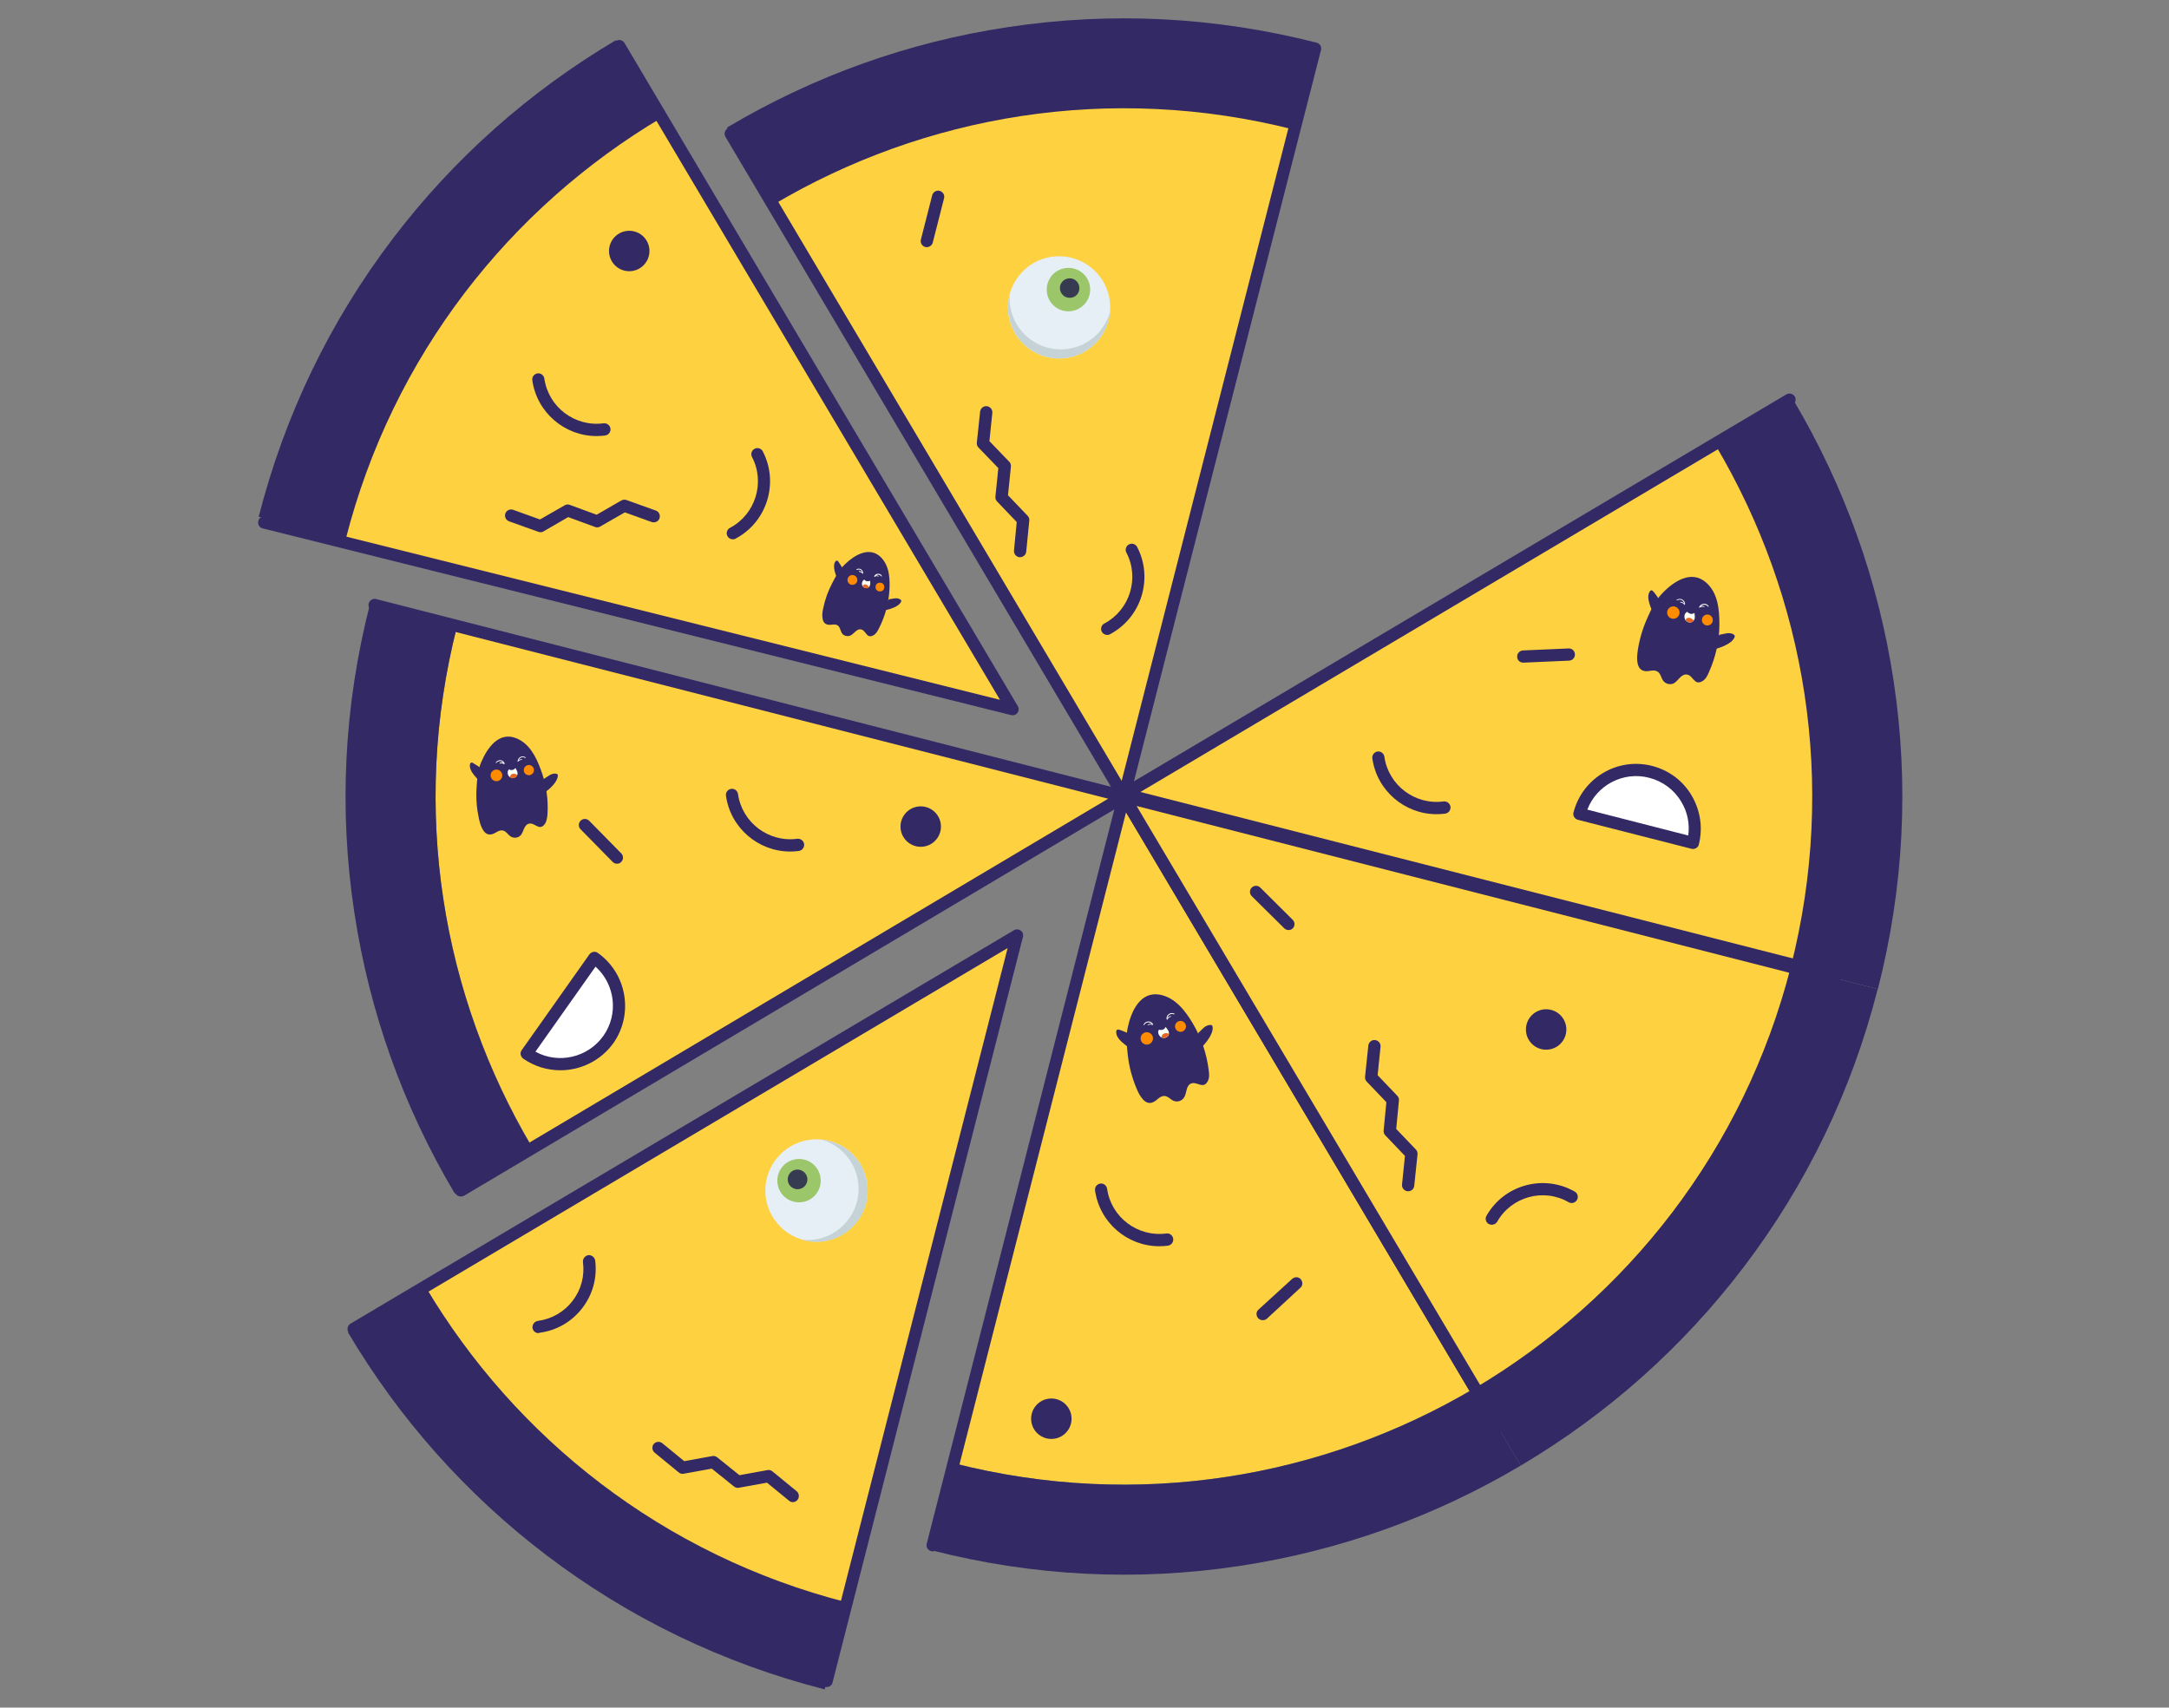 <?xml version="1.0" encoding="utf-8"?>
<!-- Generator: Adobe Illustrator 25.4.1, SVG Export Plug-In . SVG Version: 6.00 Build 0)  -->
<svg version="1.1" id="Layer_1" xmlns="http://www.w3.org/2000/svg" xmlns:xlink="http://www.w3.org/1999/xlink" x="0px" y="0px"
	 viewBox="0 0 1190.6 937.5" style="enable-background:new 0 0 1190.6 937.5;" xml:space="preserve">
<rect x="0" y="0" width="1190.6" height="937.5" fill="#808080" stroke="none"/>
<style type="text/css">
	.st0{fill:#FED141;}
	.st1{fill:#332965;}
	.st2{fill:none;}
	.st3{fill:#FFFFFF;}
	.st4{fill:#FF8C00;}
	.st5{fill:#FAFFF6;}
	.st6{fill:#E6661E;}
	.st7{fill:#E6EFF5;}
	.st8{fill:#C5D3D6;}
	.st9{fill:#9BC66A;}
	.st10{fill:#363B51;}
</style>
<path class="st0" d="M616.9,437.3l-366-93.5c-25.8,100.9-8.1,202.9,41.3,286.1L616.9,437.3L616.9,437.3z"/>
<g>
	<path class="st0" d="M523.4,803.3c100.9,25.8,202.9,8.1,286.1-41.3L616.9,437.3L523.4,803.3z"/>
	<path class="st1" d="M511.9,851.7c-0.3,0-0.6,0-0.8-0.1c-1.8-0.5-2.9-2.3-2.4-4.1l105-411.1c0.3-1.3,1.4-2.3,2.8-2.5
		c1.3-0.2,2.7,0.4,3.4,1.6l205.3,346.1c0.9,1.6,0.4,3.6-1.2,4.6c-1.6,0.9-3.6,0.4-4.6-1.2L618.1,446l-103,403.3
		C514.8,850.7,513.4,851.7,511.9,851.7z"/>
	<path class="st1" d="M523.4,803.3l-12.2,47.8c55.9,14.3,112.8,17.2,169.4,8.6c54.6-8.3,106.5-26.8,154.2-55.1l0,0l-25.2-42.5
		C726.4,811.4,624.4,829.1,523.4,803.3z"/>
</g>
<path class="st1" d="M616.9,440.6c-1.8,0-3.3-1.5-3.3-3.3s1.5-3.3,3.3-3.3l0,0c1.8,0,3.3,1.5,3.3,3.3S618.8,440.6,616.9,440.6z"/>
<path class="st1" d="M616.9,440.6c-1.8,0-3.3-1.5-3.3-3.3s1.5-3.3,3.3-3.3l0,0c1.8,0,3.3,1.5,3.3,3.3S618.8,440.6,616.9,440.6z"/>
<g>
	<polyline class="st0" points="401.1,73.4 616.9,437.3 616.9,437.3 721.8,26.6 	"/>
	<path class="st1" d="M616.9,440.6c-1.2,0-2.3-0.6-2.9-1.6L398.2,75.1c-0.9-1.6-0.4-3.6,1.2-4.6c1.6-0.9,3.6-0.4,4.6,1.2l211.7,357
		L718.6,25.8c0.5-1.8,2.3-2.9,4.1-2.4s2.9,2.3,2.4,4.1l-105,410.6c-0.3,1.3-1.4,2.3-2.8,2.5C617.2,440.6,617.1,440.6,616.9,440.6z"
		/>
</g>
<g>
	<polyline class="st0" points="982.3,219.5 617.3,436 1007.2,535.5 	"/>
	<path class="st1" d="M1007.2,538.8c-0.3,0-0.6,0-0.8-0.1l-389.9-99.5c-1.3-0.3-2.3-1.4-2.5-2.8s0.4-2.7,1.6-3.4l365-216.5
		c1.6-0.9,3.6-0.4,4.6,1.2c0.9,1.6,0.4,3.6-1.2,4.6L626,434.8l382.1,97.5c1.8,0.5,2.9,2.3,2.4,4.1
		C1010.1,537.8,1008.7,538.8,1007.2,538.8z"/>
</g>
<g>
	<path class="st0" d="M1006.8,536.9l-389.9-99.6l0,0l205.3,346.1C910.8,730.9,979.4,644.5,1006.8,536.9z"/>
	<path class="st1" d="M822.2,786.7c-1.1,0-2.3-0.6-2.9-1.6L614,439c-0.7-1.2-0.6-2.6,0.2-3.7s2.2-1.6,3.5-1.2l389.9,99.6
		c1.8,0.5,2.9,2.3,2.4,4.1c-13.5,53-37,101.9-69.9,145.1c-31.8,41.8-70.9,76.6-116.2,103.4C823.4,786.6,822.8,786.7,822.2,786.7z
		 M623.9,442.5l199.5,336.3c43.4-26.2,80.8-59.8,111.4-100c31.7-41.7,54.5-88.6,67.9-139.5L623.9,442.5z"/>
</g>
<path class="st1" d="M252.9,656.9c-1.1,0-2.3-0.6-2.9-1.6c-0.9-1.6-0.4-3.6,1.2-4.6l357.1-212.2L204.8,335.4
	c-1.8-0.5-2.9-2.3-2.4-4.1c0.5-1.8,2.3-2.9,4.1-2.4L617.8,434c1.3,0.3,2.3,1.4,2.5,2.8c0.2,1.3-0.4,2.7-1.6,3.4l-364,216.3
	C254.1,656.8,253.5,656.9,252.9,656.9z"/>
<path class="st2" d="M616.9,437.3L616.9,437.3L616.9,437.3z"/>
<path class="st2" d="M616.9,437.3L616.9,437.3L616.9,437.3z"/>
<g>
	<g>
		<polyline class="st0" points="453.8,922.9 558.3,513.6 558.3,513.6 194.1,729.6 		"/>
		<path class="st1" d="M453.8,926.2c-0.3,0-0.6,0-0.8-0.1c-1.8-0.5-2.9-2.3-2.4-4.1l102.5-401.5l-357.3,212
			c-1.6,0.9-3.6,0.4-4.6-1.2c-0.9-1.6-0.4-3.6,1.2-4.6l364.2-216c1.2-0.7,2.6-0.6,3.7,0.2c1.1,0.8,1.6,2.2,1.2,3.5L457,923.7
			C456.7,925.2,455.3,926.2,453.8,926.2z"/>
	</g>
	<path class="st1" d="M464.8,879.7c-100.9-25.8-181.9-90.2-231.3-173.4L191,731.5l0,0c28.3,47.7,64.9,88.8,108.9,122.3
		c45.5,34.6,96.9,59.4,152.8,73.7l0,0L464.8,879.7L464.8,879.7z"/>
</g>
<path class="st1" d="M1030.7,543L983,530.8c-25.8,100.9-90.2,181.9-173.4,231.3l25.2,42.5c47.7-28.3,88.8-64.9,122.3-108.9
	C991.7,650.2,1016.5,598.8,1030.7,543z"/>
<path class="st1" d="M710.4,71.2L710.4,71.2l12.2-47.8l0,0C666.8,9.2,609.8,6.3,553.2,14.9C498.6,23.1,446.7,41.7,399.1,70l0,0
	l25.2,42.5C507.5,63.1,609.5,45.5,710.4,71.2z"/>
<path class="st1" d="M250.9,343.8l-47.8-12.2c-14.3,55.9-17.2,112.8-8.6,169.4c8.3,54.6,26.8,106.5,55.1,154.2l42.5-25.2
	C242.8,546.7,225.1,444.7,250.9,343.8z"/>
<path class="st1" d="M983,530.8L983,530.8l47.8,12.2l0,0c14.3-55.9,17.2-112.8,8.6-169.4c-8.3-54.6-26.8-106.5-55.1-154.2
	l-42.5,25.2C991.1,327.9,1008.7,429.8,983,530.8z"/>
<g>
	<g>
		<polyline class="st0" points="145,286.9 555.8,389.4 339.9,25.3 		"/>
		<path class="st1" d="M555.8,392.7c-0.3,0-0.5,0-0.8-0.1L144.2,290.1c-1.8-0.4-2.9-2.3-2.4-4.1c0.4-1.8,2.3-2.9,4.1-2.4l403,100.6
			L337,27c-0.9-1.6-0.4-3.6,1.2-4.6c1.6-0.9,3.6-0.4,4.6,1.2l215.9,364.1c0.7,1.2,0.6,2.6-0.2,3.7
			C557.8,392.3,556.8,392.7,555.8,392.7z"/>
	</g>
	<path class="st1" d="M189.8,295.9C215.6,195,280,114,363.2,64.6L338,22.1C290.3,50.4,249.1,87,215.7,130.9
		c-34.6,45.5-59.4,96.9-73.7,152.8l0,0L189.8,295.9L189.8,295.9z"/>
</g>
<circle class="st1" cx="577.1" cy="778.9" r="11.1"/>
<circle class="st1" cx="640.8" cy="574.4" r="11.1"/>
<circle class="st1" cx="473" cy="327.4" r="11.1"/>
<circle class="st1" cx="345.4" cy="137.8" r="11.1"/>
<circle class="st1" cx="848.7" cy="565.2" r="11.1"/>
<circle class="st1" cx="505.4" cy="453.8" r="11.1"/>
<g>
	<path class="st3" d="M326.2,525.9c14.5,10.3,17.9,30.3,7.7,44.8c-10.3,14.5-30.3,17.9-44.8,7.7L326.2,525.9z"/>
	<path class="st1" d="M307.6,587.6c-7.1,0-14.2-2.1-20.4-6.4c-0.7-0.5-1.2-1.3-1.4-2.2c-0.2-0.9,0.1-1.8,0.6-2.5l37.1-52.5
		c0.5-0.7,1.3-1.2,2.2-1.4c0.9-0.2,1.8,0.1,2.5,0.6c15.9,11.3,19.7,33.5,8.5,49.5C329.7,582.4,318.7,587.6,307.6,587.6z
		 M293.9,577.4c12.6,6.9,28.8,3.3,37.3-8.7s6.4-28.4-4.3-38L293.9,577.4z"/>
</g>
<g>
	<path class="st3" d="M867,446.9c4.4-17.2,21.9-27.6,39.1-23.2c17.2,4.4,27.6,21.9,23.2,39.1L867,446.9z"/>
	<path class="st1" d="M929.3,466.1c-0.3,0-0.6,0-0.8-0.1l-62.3-15.9c-0.9-0.2-1.6-0.8-2.1-1.5c-0.5-0.8-0.6-1.7-0.4-2.5
		c4.9-19,24.2-30.5,43.2-25.6c9.2,2.4,16.9,8.1,21.7,16.3c4.8,8.2,6.2,17.7,3.9,26.9C932.2,465.1,930.8,466.1,929.3,466.1z
		 M871.3,444.5l55.4,14.2c0.9-6.4-0.4-12.9-3.8-18.5c-3.9-6.6-10.2-11.3-17.7-13.2C891,423.3,876.4,431.1,871.3,444.5z"/>
</g>
<path class="st1" d="M433.7,467.5c-17.4,0-32.7-12.9-35.2-30.6c-0.3-1.8,1-3.5,2.8-3.8s3.5,1,3.8,2.8c2.2,15.7,16.8,26.7,32.5,24.6
	c1.8-0.2,3.5,1,3.8,2.9c0.2,1.8-1,3.5-2.9,3.8C436.9,467.4,435.3,467.5,433.7,467.5z"/>
<path class="st1" d="M636.3,684.2c-17.4,0-32.7-12.9-35.2-30.6c-0.3-1.8,1-3.5,2.8-3.8s3.5,1,3.8,2.8c2.2,15.7,16.8,26.7,32.5,24.6
	c1.8-0.3,3.5,1,3.8,2.9c0.2,1.8-1,3.5-2.9,3.8C639.5,684.1,637.9,684.2,636.3,684.2z"/>
<path class="st1" d="M295.6,731.9c-1.7,0-3.1-1.2-3.3-2.9c-0.2-1.8,1.1-3.5,2.9-3.8c7.6-1,14.4-4.9,19.1-11s6.7-13.6,5.7-21.3
	c-0.2-1.8,1.1-3.5,2.9-3.8c1.8-0.2,3.5,1.1,3.8,2.9c1.2,9.4-1.3,18.7-7.1,26.2c-5.8,7.5-14.1,12.3-23.5,13.5
	C295.9,731.9,295.7,731.9,295.6,731.9z"/>
<path class="st1" d="M607.8,348.6c-1.2,0-2.4-0.6-3-1.8c-0.9-1.6-0.2-3.7,1.4-4.5c14-7.4,19.4-24.9,12.1-38.9
	c-0.9-1.6-0.2-3.7,1.4-4.5c1.6-0.9,3.7-0.2,4.5,1.4c9,17.3,2.3,38.8-14.9,47.9C608.9,348.5,608.3,348.6,607.8,348.6z"/>
<path class="st1" d="M402.3,296.1c-1.2,0-2.4-0.6-3-1.8c-0.9-1.6-0.2-3.7,1.4-4.5c14-7.4,19.4-24.9,12.1-38.9
	c-0.9-1.6-0.2-3.7,1.4-4.5c1.6-0.9,3.7-0.2,4.5,1.4c9,17.3,2.3,38.8-14.9,47.9C403.4,296,402.8,296.1,402.3,296.1z"/>
<path class="st1" d="M327.4,239.4c-17.4,0-32.7-12.9-35.2-30.6c-0.3-1.8,1-3.5,2.8-3.8s3.5,1,3.8,2.8c2.2,15.7,16.8,26.7,32.5,24.6
	c1.8-0.2,3.5,1,3.8,2.9c0.2,1.8-1,3.5-2.9,3.8C330.6,239.3,329,239.4,327.4,239.4z"/>
<path class="st1" d="M818.9,672.4c-0.6,0-1.1-0.1-1.7-0.4c-1.6-0.9-2.2-3-1.2-4.6c9.7-17,31.4-22.9,48.4-13.2c1.6,0.9,2.2,3,1.2,4.6
	c-0.9,1.6-3,2.2-4.6,1.2c-13.8-7.9-31.4-3-39.2,10.8C821.2,671.8,820.1,672.4,818.9,672.4z"/>
<path class="st1" d="M788.5,447c-17.4,0-32.7-12.9-35.2-30.6c-0.3-1.8,1-3.5,2.8-3.8s3.5,1,3.8,2.8c2.2,15.7,16.8,26.7,32.5,24.6
	c1.8-0.2,3.5,1,3.8,2.9c0.2,1.8-1,3.5-2.9,3.8C791.7,446.9,790.1,447,788.5,447z"/>
<path class="st1" d="M693.1,724.8c-0.9,0-1.8-0.4-2.5-1.1c-1.2-1.4-1.2-3.5,0.2-4.7l18.5-16.9c1.4-1.2,3.5-1.2,4.7,0.2
	s1.2,3.5-0.2,4.7l-18.4,17C694.7,724.6,693.9,724.8,693.1,724.8z"/>
<path class="st1" d="M707.3,510.6c-0.9,0-1.7-0.3-2.4-1L687.1,492c-1.3-1.3-1.3-3.4,0-4.7c1.3-1.3,3.4-1.3,4.7,0l17.8,17.7
	c1.3,1.3,1.3,3.4,0,4.7C709,510.3,708.2,510.6,707.3,510.6z"/>
<path class="st1" d="M836.1,363.8c-1.8,0-3.3-1.4-3.3-3.2c-0.1-1.8,1.3-3.4,3.2-3.5l25-1.1c1.9-0.1,3.4,1.3,3.5,3.2
	c0.1,1.8-1.3,3.4-3.2,3.5l-25,1.1C836.2,363.8,836.1,363.8,836.1,363.8z"/>
<path class="st1" d="M338.7,474.2c-0.9,0-1.7-0.3-2.4-1l-17.6-17.9c-1.3-1.3-1.3-3.4,0-4.7c1.3-1.3,3.4-1.3,4.7,0l17.6,17.9
	c1.3,1.3,1.3,3.4,0,4.7C340.4,473.9,339.5,474.2,338.7,474.2z"/>
<path class="st1" d="M508.7,135.7c-0.3,0-0.6,0-0.8-0.1c-1.8-0.5-2.9-2.3-2.4-4.1l6.2-24.3c0.5-1.8,2.3-2.9,4.1-2.4s2.9,2.3,2.4,4.1
	l-6.2,24.3C511.6,134.7,510.2,135.7,508.7,135.7z"/>
<path class="st1" d="M435.2,824.7c-0.7,0-1.5-0.2-2.1-0.8L421,814l-15.4,2.8c-1,0.2-1.9-0.1-2.7-0.7l-12.2-9.8l-15.4,2.8
	c-1,0.2-2-0.1-2.7-0.7l-13.3-10.9c-1.4-1.2-1.6-3.3-0.5-4.7c1.2-1.4,3.3-1.6,4.7-0.5l12.1,9.9l15.4-2.8c1-0.2,1.9,0.1,2.7,0.7
	l12.2,9.8l15.4-2.8c1-0.2,2,0.1,2.7,0.7l13.3,10.9c1.4,1.2,1.6,3.3,0.5,4.7C437.1,824.3,436.2,824.7,435.2,824.7z"/>
<path class="st1" d="M559.9,305.9c-0.1,0-0.2,0-0.3,0c-1.8-0.2-3.2-1.8-3-3.7l1.5-15.6l-10.8-11.3c-0.7-0.7-1-1.7-0.9-2.7L548,257
	l-10.9-11.3c-0.7-0.7-1-1.7-0.9-2.7l1.8-17c0.2-1.8,1.8-3.2,3.7-3c1.8,0.2,3.2,1.8,3,3.7l-1.6,15.5l10.9,11.3c0.7,0.7,1,1.7,0.9,2.7
	l-1.6,15.7l10.8,11.3c0.7,0.7,1,1.7,0.9,2.6l-1.7,17.1C563.1,304.7,561.6,305.9,559.9,305.9z"/>
<path class="st1" d="M773,654c-0.1,0-0.2,0-0.4,0c-1.8-0.2-3.2-1.8-3-3.7l1.6-15.7l-10.8-11.3c-0.7-0.7-1-1.7-0.9-2.6l1.5-15.6
	l-10.8-11.3c-0.7-0.7-1-1.7-0.9-2.7l1.8-17.1c0.2-1.8,1.8-3.2,3.7-3c1.8,0.2,3.2,1.8,3,3.7l-1.6,15.6l10.8,11.3
	c0.7,0.7,1,1.7,0.9,2.6l-1.5,15.6l10.8,11.3c0.7,0.7,1,1.7,0.9,2.7l-1.8,17.2C776.1,652.8,774.7,654,773,654z"/>
<path class="st1" d="M296.7,292.2c-0.4,0-0.8-0.1-1.1-0.2l-16.2-5.8c-1.7-0.6-2.6-2.5-2-4.3c0.6-1.7,2.5-2.6,4.3-2l14.7,5.3
	l13.6-7.8c0.9-0.5,1.9-0.6,2.8-0.2l14.7,5.4l13.5-7.8c0.9-0.5,1.9-0.6,2.8-0.3l16.2,5.8c1.7,0.6,2.6,2.5,2,4.3
	c-0.6,1.7-2.5,2.6-4.3,2l-14.7-5.3l-13.6,7.8c-0.9,0.5-1.9,0.6-2.8,0.2l-14.7-5.4l-13.5,7.8C297.9,292.1,297.3,292.2,296.7,292.2z"
	/>
<g>
	<path class="st1" d="M925.5,370.3c3.9,0,4.3,6.4,8.9,3.7c1.8-1,2.8-2.9,3.6-4.8c3.8-8.4,5.8-17.5,5.8-26.7c0-8.1-0.9-17.1-7.3-22.7
		c-8.2-7.2-18.1-0.4-24.2,6.1c-3.8,4-5.9,8.6-8.1,13.5c-2.5,5.6-4.3,11.6-5.2,17.7c-0.3,2.3-0.6,4.7-0.1,7c0.5,2.5,1.8,4.2,4.5,4.4
		c2.2,0.1,4.6-1.1,6.6,0.3c1.6,1.1,1.8,3.4,3,5c1.3,1.7,3.8,2.3,5.7,1.4C921.2,373.8,922.6,370.3,925.5,370.3z"/>
	<ellipse class="st4" cx="937.2" cy="340.4" rx="3" ry="3"/>
	
		<ellipse transform="matrix(0.202 -0.98 0.98 0.202 403.23 1167.86)" class="st4" cx="917.9" cy="336.6" rx="3.4" ry="3.4"/>
	<path class="st5" d="M926.2,335.9c0.5,0.6,1.1,0.9,1.8,1.1s1.5-0.1,2.1-0.5c0.1,0.9,0.3,1.9,0.2,2.7c-0.1,0.9-0.6,1.7-1.3,2.2
		c-0.2,0.1-0.5,0.2-0.8,0.3c-1.4,0.3-3-0.6-3.4-2C924.3,338.3,924.8,336.4,926.2,335.9z"/>
	<path class="st6" d="M925.2,340.5c0.3-1.1,1.5-1.6,2.6-1.2c0.8,0.3,1.5,0.8,1.9,1.5c-0.2,0.3-0.4,0.5-0.7,0.6
		c-0.2,0.1-0.5,0.2-0.8,0.3C927.1,341.9,925.9,341.4,925.2,340.5z"/>
	<path class="st1" d="M911.5,330.3c-1.2-1.9-2.4-3.7-3.8-5.4c-0.4-0.4-0.8-0.9-1.4-0.8c-0.3,0.1-0.5,0.3-0.7,0.6
		c-1.2,1.8-0.9,4.2-0.3,6.3c0.6,2.2,1.5,4.3,2.7,6.3"/>
	<path class="st1" d="M943.8,348.5c1.3-0.2,2.6-0.6,4-0.8c1.3-0.2,2.8-0.1,3.9,0.7c0.2,0.2,0.5,0.4,0.5,0.7c0.1,0.3,0,0.5-0.1,0.8
		c-0.8,1.8-2.5,3.1-4.3,4c-3.1,1.7-6.6,2.7-10.1,3"/>
	<g>
		<g>
			<path class="st5" d="M920.6,329.6c0.8-0.5,1.9-0.5,2.7,0s1.1,1.3,1.3,2.2c0,0.2,0.3,0.2,0.3,0c0.2-1-0.5-2.1-1.4-2.6
				c-1-0.6-2.2-0.5-3.2,0.1C920.2,329.4,920.4,329.7,920.6,329.6L920.6,329.6z"/>
		</g>
	</g>
	<g>
		<g>
			<path class="st5" d="M922.5,330.8c0.4,0,0.8,0.1,1.2,0.4c0.2,0.1,0.3,0.2,0.5,0.4c0.1,0.1,0.2,0.2,0.2,0.2
				c0.1,0.1,0.1,0.2,0.2,0.3c0.1,0.1,0.3,0,0.2-0.1c0-0.3-0.2-0.5-0.4-0.7s-0.4-0.4-0.6-0.5c-0.4-0.3-0.9-0.4-1.4-0.4
				C922.2,330.3,922.2,330.8,922.5,330.8L922.5,330.8z"/>
		</g>
	</g>
	<g>
		<g>
			<path class="st5" d="M937.9,332.8c-0.6-0.9-1.7-1.5-2.8-1.3c-1,0.1-2.1,0.8-2.4,1.9c0,0.2,0.2,0.3,0.3,0.1
				c0.5-0.7,1.2-1.4,2.1-1.5c0.9-0.1,1.9,0.3,2.4,1C937.7,333.2,938.1,333,937.9,332.8L937.9,332.8z"/>
		</g>
	</g>
	<g>
		<g>
			<path class="st5" d="M935.6,332.9c-0.5-0.2-1-0.3-1.5-0.3c-0.3,0-0.5,0.1-0.7,0.2s-0.5,0.3-0.6,0.5c-0.1,0.1,0,0.3,0.2,0.2
				c0.1,0,0.2-0.1,0.3-0.1s0.2-0.1,0.3-0.1c0.2-0.1,0.4-0.1,0.6-0.2c0.4-0.1,0.8,0,1.2,0.1c0.1,0,0.2,0,0.3-0.1
				C935.7,333.1,935.7,333,935.6,332.9L935.6,332.9z"/>
		</g>
	</g>
</g>
<g>
	<path class="st1" d="M653.3,595.1c3.4-2,7,3.3,9.6-1.4c1-1.8,0.9-4,0.6-6c-1.1-9.1-4.1-18-8.8-25.9c-4.1-6.9-9.6-14.1-18-15.7
		c-10.7-2-15.7,9-17.6,17.7c-1.2,5.3-0.6,10.4,0,15.8c0.7,6.1,2.3,12.1,4.7,17.8c0.9,2.2,1.9,4.3,3.5,6.1c1.7,1.9,3.7,2.7,6.1,1.4
		c1.9-1,3.4-3.3,5.8-3.2c2,0.1,3.3,2,5.1,2.7c2,0.8,4.5,0,5.6-1.8C651.5,600.3,650.9,596.6,653.3,595.1z"/>
	<ellipse class="st4" cx="648" cy="563.5" rx="3" ry="3"/>
	<ellipse class="st4" cx="629.5" cy="570.1" rx="3.4" ry="3.4"/>
	<path class="st5" d="M636.2,565.3c0.7,0.2,1.4,0.2,2.1,0c0.7-0.3,1.2-0.8,1.5-1.5c0.6,0.7,1.2,1.4,1.6,2.2c0.3,0.8,0.4,1.8,0,2.5
		c-0.1,0.2-0.3,0.4-0.5,0.6c-1.1,1-2.9,1-4,0S635.3,566.4,636.2,565.3z"/>
	<path class="st6" d="M637.7,569.7c-0.3-1.1,0.5-2.1,1.6-2.4c0.8-0.2,1.7-0.1,2.3,0.3c0,0.3-0.1,0.6-0.3,0.9
		c-0.1,0.2-0.3,0.4-0.5,0.6C640,569.9,638.8,570.1,637.7,569.7z"/>
	<path class="st1" d="M620.7,568c-2-1-4-1.9-6.1-2.6c-0.5-0.2-1.2-0.3-1.6,0.1c-0.2,0.2-0.3,0.6-0.3,0.9c-0.1,2.2,1.4,4.1,3,5.6
		c1.7,1.5,3.5,2.9,5.5,4"/>
	<path class="st1" d="M657.8,567c1.1-0.8,1.9-1.9,3-2.8c1-0.9,2.3-1.5,3.7-1.5c0.3,0,0.6,0.1,0.8,0.3s0.2,0.5,0.3,0.7
		c0.3,2-0.6,3.9-1.6,5.7c-1.8,3-4.2,5.7-7.1,7.8"/>
	<g>
		<g>
			<path class="st5" d="M628.1,562.7c0.4-0.8,1.3-1.4,2.2-1.4c1,0,1.7,0.5,2.3,1.2c0.1,0.1,0.3,0,0.3-0.2c-0.4-1-1.6-1.6-2.6-1.5
				c-1.1,0-2.1,0.7-2.6,1.7C627.7,562.8,628,563,628.1,562.7L628.1,562.7z"/>
		</g>
	</g>
	<g>
		<g>
			<path class="st5" d="M630.3,562.8c0.4-0.2,0.8-0.3,1.2-0.3c0.2,0,0.4,0,0.6,0.1c0.2,0.1,0.4,0.2,0.6,0.2c0.1,0,0.2-0.1,0.1-0.2
				c-0.1-0.2-0.4-0.3-0.6-0.4c-0.2-0.1-0.5-0.1-0.8-0.1c-0.5,0-1,0.2-1.4,0.4C629.9,562.6,630.1,562.9,630.3,562.8L630.3,562.8z"/>
		</g>
	</g>
	<g>
		<g>
			<path class="st5" d="M644.6,556.5c-1-0.5-2.2-0.4-3.1,0.3c-0.8,0.6-1.4,1.8-1.1,2.8c0.1,0.2,0.3,0.1,0.3,0
				c0.1-0.9,0.3-1.8,1.1-2.4c0.8-0.6,1.8-0.7,2.6-0.3C644.7,557,644.9,556.6,644.6,556.5L644.6,556.5z"/>
		</g>
	</g>
	<g>
		<g>
			<path class="st5" d="M642.7,557.9c-0.5,0-1,0.2-1.4,0.5c-0.2,0.2-0.4,0.3-0.5,0.6c-0.1,0.1-0.1,0.2-0.2,0.3
				c0,0.1-0.1,0.2-0.1,0.4c0,0.1,0.2,0.2,0.3,0.1c0.1-0.1,0.1-0.2,0.2-0.3c0.1-0.1,0.1-0.2,0.2-0.3c0.1-0.2,0.3-0.3,0.4-0.5
				c0.3-0.3,0.7-0.4,1.1-0.5C643,558.3,643,557.8,642.7,557.9L642.7,557.9z"/>
		</g>
	</g>
</g>
<g>
	<path class="st1" d="M472.3,345.5c3.1,0.2,3.1,5.3,6.9,3.4c1.5-0.7,2.4-2.2,3.1-3.6c3.4-6.5,5.4-13.7,5.9-21
		c0.4-6.4,0.1-13.6-4.7-18.4c-6.2-6.1-14.4-1.2-19.5,3.7c-3.2,3-5.1,6.5-7.1,10.4c-2.3,4.3-4,9-5,13.8c-0.4,1.8-0.7,3.7-0.4,5.5
		c0.2,2,1.2,3.5,3.3,3.7c1.7,0.2,3.7-0.7,5.2,0.5c1.2,1,1.3,2.8,2.1,4.1c0.9,1.4,2.9,2,4.5,1.4C468.8,348.1,470.1,345.3,472.3,345.5
		z"/>
	<ellipse class="st4" cx="483" cy="322.3" rx="2.4" ry="2.4"/>
	<ellipse class="st4" cx="467.9" cy="318.4" rx="2.7" ry="2.7"/>
	<path class="st5" d="M474.5,318.2c0.3,0.5,0.8,0.8,1.4,0.9s1.2,0,1.7-0.3c0.1,0.7,0.2,1.5,0,2.2c-0.1,0.7-0.5,1.4-1.2,1.7
		c-0.2,0.1-0.4,0.1-0.6,0.2c-1.1,0.1-2.3-0.6-2.6-1.7C472.9,320,473.5,318.5,474.5,318.2z"/>
	<path class="st6" d="M473.5,321.8c0.3-0.9,1.3-1.2,2.1-0.8c0.6,0.2,1.1,0.7,1.4,1.3c-0.2,0.2-0.4,0.4-0.6,0.5s-0.4,0.1-0.6,0.2
		C475,323,474,322.5,473.5,321.8z"/>
	<path class="st1" d="M463.1,313c-0.8-1.5-1.8-3-2.8-4.5c-0.3-0.4-0.6-0.8-1.1-0.7c-0.2,0-0.4,0.2-0.6,0.4c-1,1.4-0.9,3.3-0.5,5
		c0.4,1.8,1,3.5,1.8,5.1"/>
	<path class="st1" d="M488,329c1.1-0.1,2.1-0.4,3.2-0.5s2.2,0,3.1,0.7c0.2,0.1,0.4,0.3,0.4,0.6c0,0.2,0,0.4-0.1,0.6
		c-0.7,1.4-2.1,2.3-3.6,3c-2.6,1.2-5.4,1.8-8.2,1.9"/>
	<g>
		<g>
			<path class="st5" d="M470.4,312.9c0.7-0.3,1.5-0.3,2.1,0.1s0.8,1.1,0.9,1.8c0,0.2,0.3,0.2,0.3,0c0.2-0.8-0.3-1.8-1-2.2
				c-0.7-0.5-1.8-0.5-2.5-0.1C470,312.7,470.2,313,470.4,312.9L470.4,312.9z"/>
		</g>
	</g>
	<g>
		<g>
			<path class="st5" d="M471.8,314c0.3,0,0.6,0.1,0.9,0.3c0.1,0.1,0.1,0.1,0.2,0.1c0.1,0.1,0.1,0.1,0.2,0.2l0,0l0,0l0,0l0.1,0.1
				c0.1,0.1,0.1,0.1,0.2,0.2s0.2,0,0.2-0.1s0-0.2-0.1-0.3c0-0.1-0.1-0.2-0.2-0.3c-0.1-0.2-0.3-0.3-0.5-0.4c-0.3-0.2-0.8-0.3-1.2-0.3
				c-0.1,0-0.2,0.1-0.2,0.2C471.6,313.9,471.7,314,471.8,314L471.8,314z"/>
		</g>
	</g>
	<g>
		<g>
			<path class="st5" d="M484.1,316.2c-0.4-0.8-1.3-1.3-2.2-1.2c-0.8,0-1.8,0.6-2,1.4c0,0.2,0.2,0.3,0.3,0.2c0.5-0.5,1-1,1.7-1.1
				c0.7,0,1.4,0.3,1.8,0.9C483.9,316.6,484.2,316.4,484.1,316.2L484.1,316.2z"/>
		</g>
	</g>
	<g>
		<g>
			<path class="st5" d="M482.2,316.2c-0.4-0.2-0.8-0.3-1.2-0.3c-0.2,0-0.4,0.1-0.6,0.1c-0.1,0-0.2,0.1-0.3,0.2
				c-0.1,0.1-0.2,0.1-0.2,0.2s0,0.3,0.1,0.2c0.1,0,0.2,0,0.2-0.1c0.1,0,0.2-0.1,0.3-0.1c0.2-0.1,0.3-0.1,0.5-0.1c0.3,0,0.7,0,1,0.2
				C482.2,316.7,482.4,316.4,482.2,316.2L482.2,316.2z"/>
		</g>
	</g>
</g>
<g>
	<path class="st1" d="M290,452.3c3.4-1.2,5.8,4.2,8.9,0.3c1.2-1.5,1.4-3.5,1.6-5.3c0.6-8.4-0.7-17-3.7-24.9
		c-2.6-7-6.3-14.4-13.7-17.2c-9.4-3.6-15.7,5.6-18.9,13.1c-2,4.6-2.3,9.3-2.6,14.3c-0.4,5.7,0.1,11.4,1.3,16.9
		c0.5,2.1,1,4.2,2.2,6.1c1.2,2,2.9,3.1,5.3,2.3c1.9-0.6,3.6-2.5,5.8-1.9c1.7,0.4,2.7,2.4,4.2,3.3c1.7,1,4,0.8,5.4-0.7
		C287.4,456.8,287.5,453.3,290,452.3z"/>
	<ellipse class="st4" cx="290.3" cy="422.8" rx="2.8" ry="2.8"/>
	<ellipse class="st4" cx="272.5" cy="425.7" rx="3.2" ry="3.2"/>
	<path class="st5" d="M279.4,422.4c0.6,0.3,1.3,0.5,1.9,0.3c0.7-0.1,1.2-0.5,1.6-1.1c0.4,0.7,0.9,1.5,1.1,2.3s0.1,1.7-0.5,2.3
		c-0.2,0.2-0.4,0.4-0.6,0.5c-1.1,0.7-2.8,0.4-3.6-0.6C278.5,425.1,278.4,423.3,279.4,422.4z"/>
	<path class="st6" d="M280,426.7c-0.1-1.1,0.8-1.9,1.9-1.9c0.7,0,1.5,0.2,2.1,0.7c-0.1,0.3-0.2,0.6-0.4,0.8
		c-0.2,0.2-0.4,0.4-0.6,0.5C282.1,427.3,280.9,427.3,280,426.7z"/>
	<path class="st1" d="M264.9,422.4c-1.6-1.2-3.3-2.4-5.1-3.4c-0.4-0.3-1-0.5-1.4-0.2c-0.2,0.2-0.3,0.5-0.4,0.7
		c-0.4,2,0.6,3.9,1.8,5.5c1.3,1.7,2.7,3.2,4.3,4.5"/>
	<path class="st1" d="M298.7,427.5c1.1-0.6,2.1-1.4,3.1-2c1.1-0.6,2.4-1,3.6-0.7c0.3,0.1,0.5,0.2,0.7,0.4c0.1,0.2,0.1,0.5,0.1,0.7
		c-0.1,1.8-1.2,3.5-2.4,4.9c-2.1,2.5-4.8,4.5-7.7,5.9"/>
	<g>
		<g>
			<path class="st5" d="M272.5,418.8c0.5-0.7,1.4-1,2.3-0.9s1.4,0.7,1.9,1.4c0.1,0.2,0.3,0.1,0.3-0.1c-0.2-1-1.2-1.7-2.1-1.8
				c-1-0.2-2,0.3-2.7,1.1C272,418.8,272.3,419,272.5,418.8L272.5,418.8z"/>
		</g>
	</g>
	<g>
		<g>
			<path class="st5" d="M274.5,419.2c0.4-0.1,0.8-0.2,1.1-0.1c0.2,0,0.4,0.1,0.5,0.2c0.1,0,0.2,0.1,0.3,0.1c0.1,0,0.2,0.1,0.3,0.1
				c0.1,0,0.3-0.1,0.2-0.2c-0.1-0.2-0.3-0.4-0.5-0.5s-0.4-0.2-0.7-0.2c-0.5-0.1-1,0-1.4,0.2C274.1,418.9,274.2,419.3,274.5,419.2
				L274.5,419.2z"/>
		</g>
	</g>
	<g>
		<g>
			<path class="st5" d="M288.5,415.8c-0.8-0.6-2-0.7-2.9-0.2c-0.8,0.5-1.5,1.4-1.4,2.4c0,0.2,0.3,0.1,0.3,0c0.2-0.8,0.6-1.5,1.3-2
				c0.8-0.4,1.7-0.4,2.4,0.1C288.5,416.3,288.7,416,288.5,415.8L288.5,415.8z"/>
		</g>
	</g>
	<g>
		<g>
			<path class="st5" d="M286.5,416.8c-0.5,0-0.9,0.1-1.4,0.3c-0.2,0.1-0.4,0.3-0.6,0.4c-0.2,0.2-0.3,0.4-0.4,0.6
				c0,0.1,0.1,0.2,0.2,0.1s0.2-0.1,0.2-0.2c0.1-0.1,0.1-0.1,0.2-0.2s0.3-0.2,0.5-0.3c0.3-0.2,0.7-0.3,1.1-0.3c0.1,0,0.2-0.1,0.2-0.2
				C286.7,416.9,286.6,416.8,286.5,416.8L286.5,416.8z"/>
		</g>
	</g>
</g>
<g>
	<path class="st7" d="M476.3,653.6c0,15.5-12.6,28.1-28.1,28.1s-28.1-12.6-28.1-28.1s12.6-28.1,28.1-28.1
		C463.8,625.5,476.3,638.1,476.3,653.6z"/>
	<path class="st8" d="M451.1,625.7c11.7,3.4,20.2,14.2,20.2,27c0,15.5-12.6,28.1-28.1,28.1c-1,0-1.9,0-2.9-0.1
		c2.5,0.7,5.2,1.1,7.9,1.1c15.5,0,28.1-12.6,28.1-28.1C476.3,639.1,465.3,627.1,451.1,625.7z"/>
	<path class="st9" d="M450.5,648.2c0,6.6-5.3,11.9-11.9,11.9s-11.9-5.3-11.9-11.9s5.3-11.9,11.9-11.9S450.5,641.6,450.5,648.2z"/>
	<path class="st10" d="M443.2,647.5c0,3-2.4,5.4-5.4,5.4s-5.4-2.4-5.4-5.4s2.4-5.4,5.4-5.4C440.8,642.2,443.2,644.6,443.2,647.5z"/>
</g>
<g>
	<path class="st7" d="M582.1,196.8c-15.5,0.4-28.4-11.8-28.8-27.3c-0.4-15.5,11.8-28.4,27.3-28.8c15.5-0.4,28.4,11.8,28.8,27.3
		C609.9,183.5,597.6,196.4,582.1,196.8z"/>
	<path class="st8" d="M609.4,170.9c-3.1,11.8-13.7,20.6-26.4,20.9c-15.5,0.4-28.4-11.8-28.8-27.3c0-1,0-1.9,0.1-2.9
		c-0.7,2.5-1,5.2-0.9,7.9c0.4,15.5,13.3,27.7,28.8,27.3C596.7,196.4,608.3,185,609.4,170.9z"/>
	<path class="st9" d="M586.8,170.9c-6.6,0.2-12.1-5-12.2-11.6c-0.2-6.6,5-12.1,11.6-12.2c6.6-0.2,12.1,5,12.2,11.6
		C598.6,165.2,593.4,170.7,586.8,170.9z"/>
	<path class="st10" d="M587.3,163.5c-3,0.1-5.4-2.3-5.5-5.2c-0.1-3,2.3-5.4,5.2-5.5c3-0.1,5.4,2.3,5.5,5.2
		C592.6,161,590.3,163.5,587.3,163.5z"/>
</g>
</svg>
